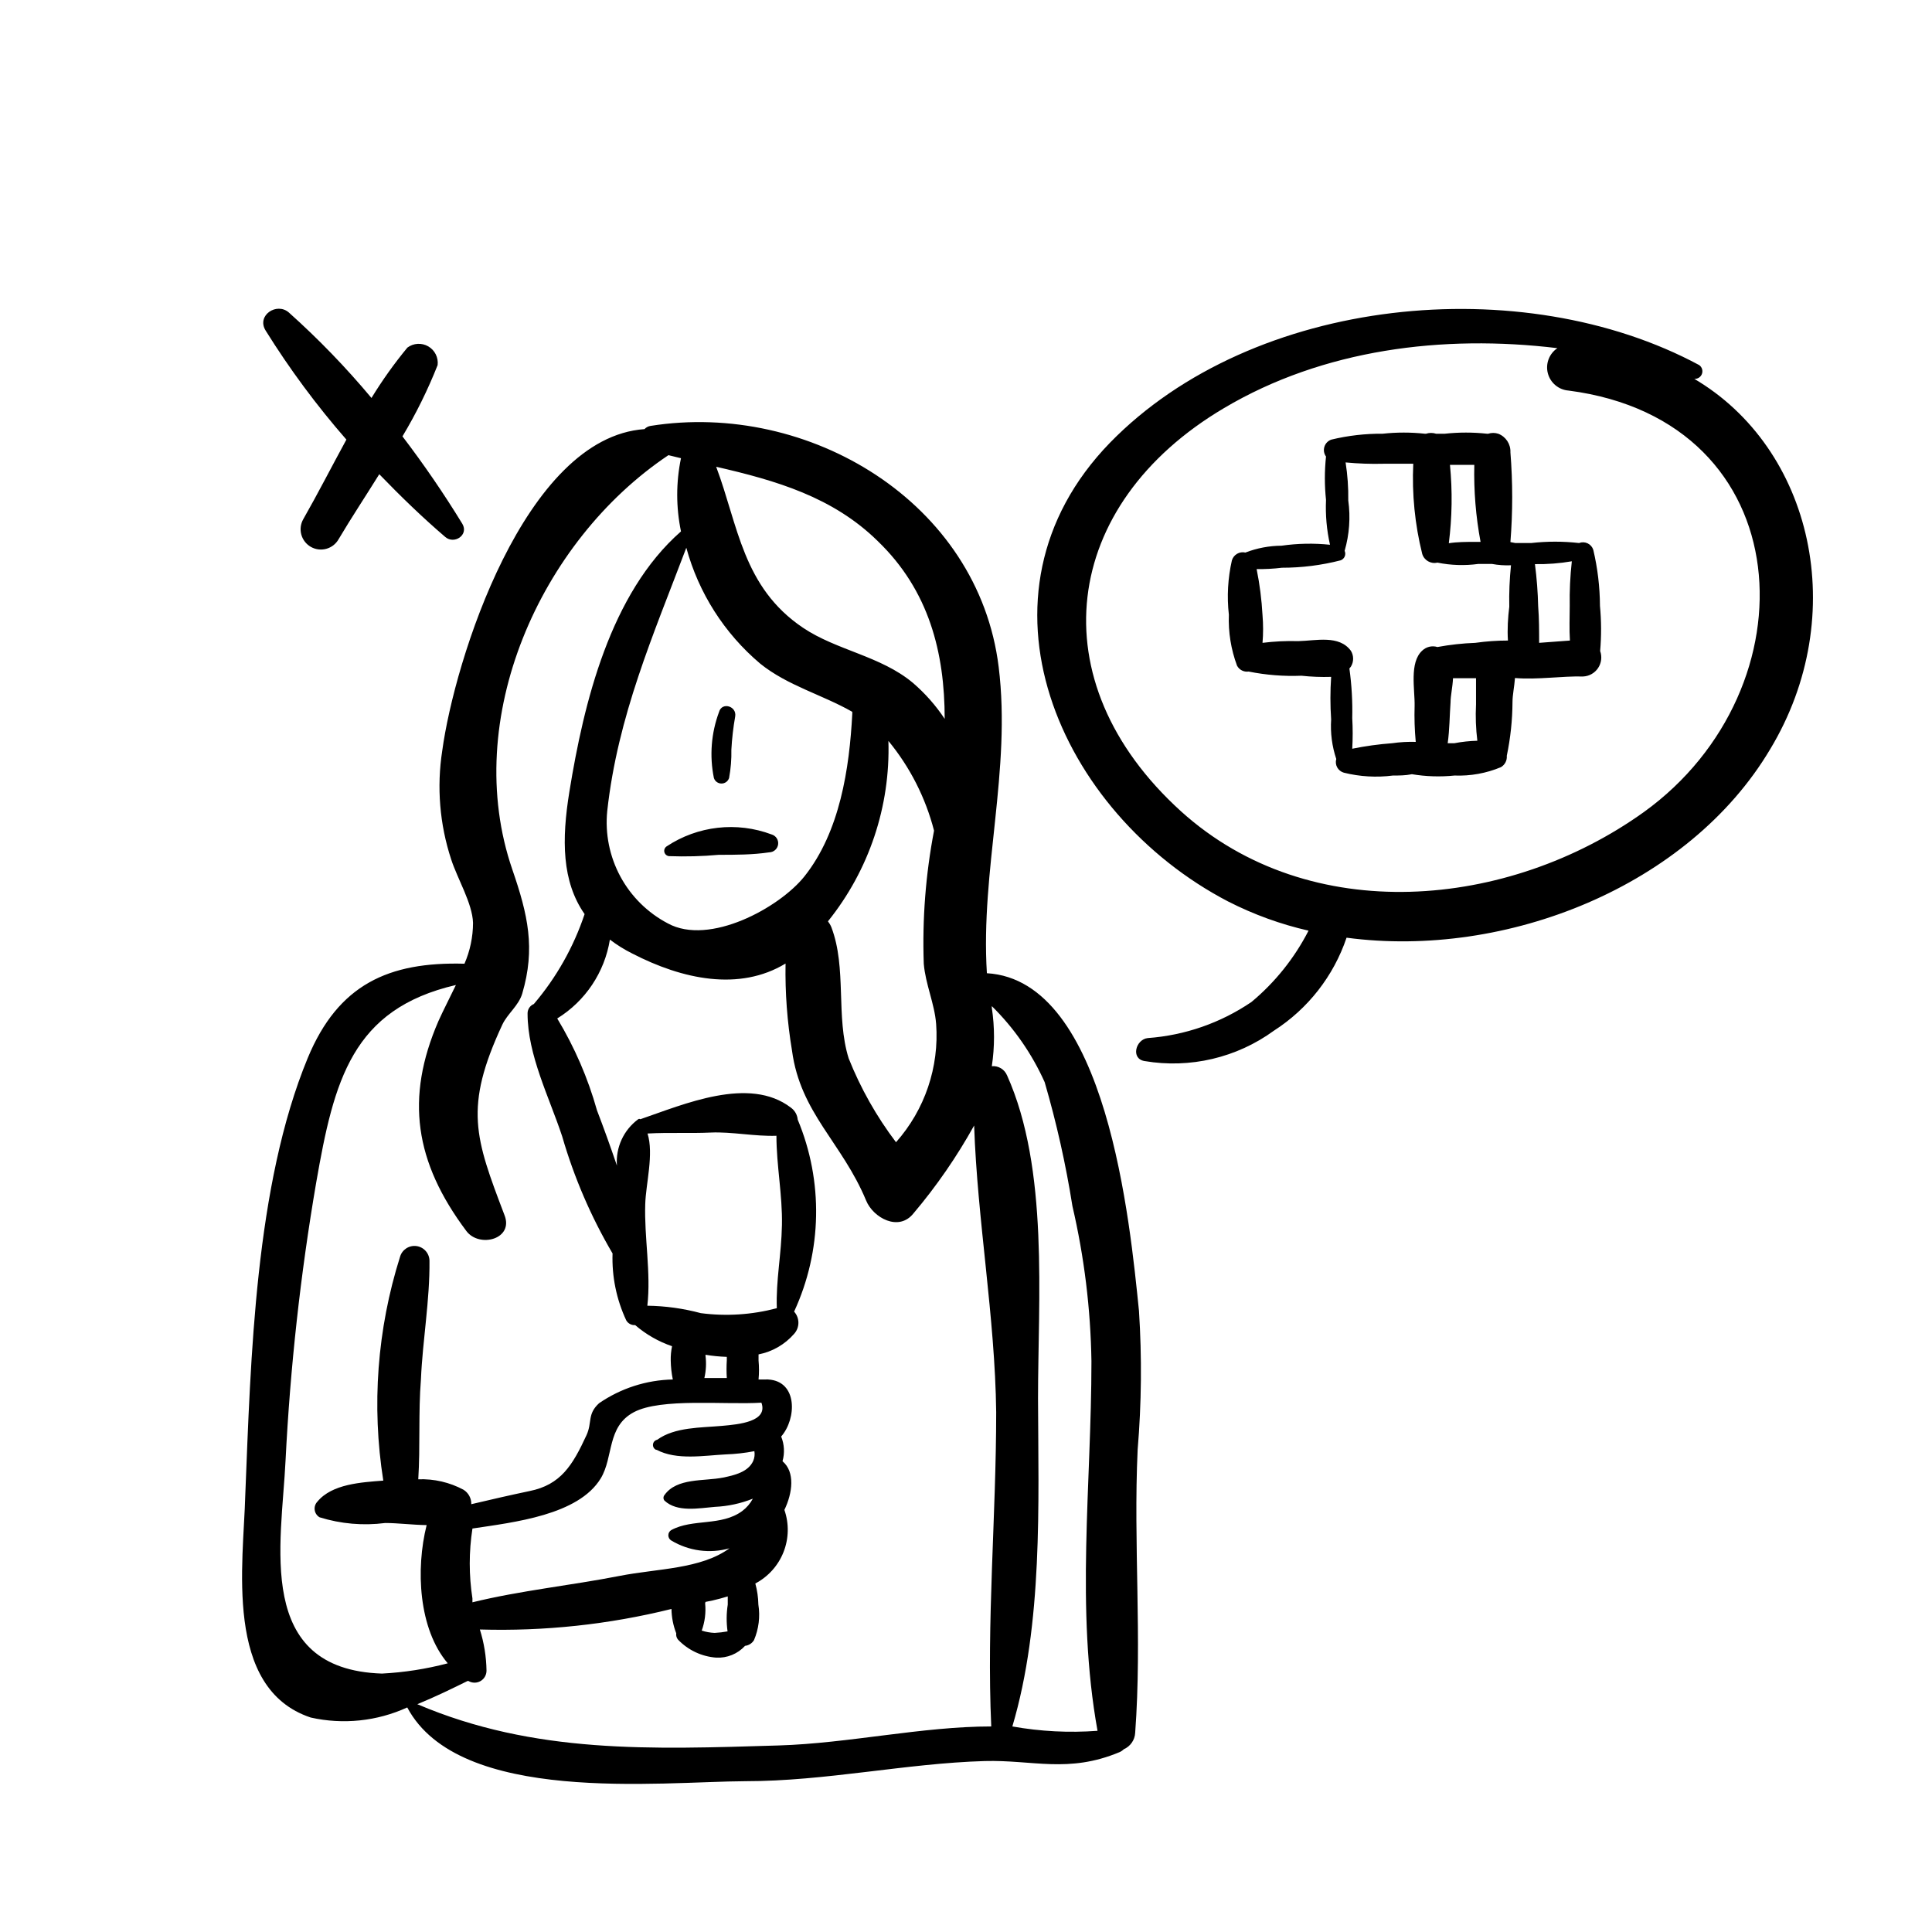 <?xml version="1.0" encoding="UTF-8"?>
<!-- Uploaded to: SVG Find, www.svgrepo.com, Generator: SVG Find Mixer Tools -->
<svg fill="#000000" width="800px" height="800px" version="1.1" viewBox="144 144 512 512" xmlns="http://www.w3.org/2000/svg">
 <path d="m445.84 491.39c-2.367-23.125-8.414-87.613-40.305-89.477-1.715-27.207 6.5-53.809 3.125-81.164-5.391-43.73-50.383-70.535-92.246-63.883-0.621 0.094-1.188 0.395-1.613 0.855-31.84 2.215-50.383 61.465-53.605 85.246-1.492 9.641-0.68 19.5 2.367 28.766 1.613 5.039 5.644 11.688 5.793 16.828-0.008 3.727-0.781 7.414-2.266 10.832-20.152-0.555-33.453 5.543-41.516 24.938-14.008 33.855-15.113 79.855-16.574 115.88-0.453 17.938-5.793 51.238 17.332 58.949 8.594 1.93 17.582 0.992 25.594-2.672 13.754 25.844 66.957 19.648 89.629 19.547 21.312 0 42.523-4.734 63.379-5.34 12.797-0.352 22.168 3.324 35.77-2.367 0.414-0.18 0.789-0.438 1.109-0.758 1.742-0.758 2.914-2.434 3.019-4.332 1.863-25.191-0.504-50.027 0.656-75.066 1.027-12.234 1.145-24.527 0.352-36.777zm-69.223-203.99c13.602 13.098 17.734 29.574 17.734 47.105-2.363-3.566-5.211-6.789-8.465-9.574-8.516-7.106-20.152-8.566-29.07-14.559-16.02-10.781-17.18-27.156-23.023-42.672 15.82 3.625 30.934 8.008 42.824 19.699zm2.82 52.949c5.723 6.949 9.848 15.066 12.094 23.781-2.227 11.613-3.137 23.445-2.723 35.266 0.453 5.441 2.871 10.629 3.273 15.922l0.004-0.004c0.84 11.469-2.996 22.793-10.633 31.391-5.16-6.809-9.379-14.285-12.543-22.219-3.477-11.133-0.453-23.879-4.586-34.762-0.23-0.562-0.535-1.086-0.906-1.562 10.875-13.516 16.555-30.473 16.02-47.812zm-34.008-20.504c7.305 5.894 16.523 8.262 24.434 12.797v0.504c-0.754 14.508-3.273 31.285-12.695 43.125-6.648 8.312-25.191 18.438-36.172 12.445-5.34-2.797-9.727-7.125-12.59-12.43-2.863-5.305-4.078-11.348-3.481-17.348 2.769-25.191 12.191-46.602 20.957-69.777 3.258 11.973 10.074 22.672 19.551 30.684zm-100.21 267.67c-33.855-1.109-26.598-34.359-25.543-56.527 1.238-24.656 3.945-49.219 8.113-73.555 4.734-27.207 9.523-46 37.031-52.398-1.613 3.375-3.324 6.648-4.637 9.574-8.816 20.355-6.297 37.332 7.406 55.621 3.426 4.586 12.695 2.168 10.078-4.281-7.758-20.402-10.781-28.414-0.555-50.383 1.359-2.922 4.332-5.039 5.289-8.262 3.527-11.992 1.512-20.859-2.621-32.848-13.703-39.801 7.305-87.059 41.363-109.83l3.324 0.805c-1.332 6.398-1.332 13 0 19.398-18.742 16.426-25.746 45.344-29.574 68.973-2.066 12.695-2.016 23.781 4.031 32.445-2.914 8.73-7.481 16.82-13.449 23.828-1.023 0.418-1.684 1.418-1.664 2.519 0 11.035 5.742 22.168 9.168 32.547 3.141 10.859 7.625 21.285 13.352 31.035-0.207 6.113 1.035 12.191 3.629 17.734 0.48 0.84 1.402 1.328 2.367 1.258 2.871 2.473 6.188 4.371 9.773 5.594-0.258 1.242-0.375 2.508-0.352 3.777 0.027 1.691 0.211 3.379 0.555 5.039-6.992 0.141-13.789 2.332-19.551 6.297-3.176 2.922-1.762 5.039-3.324 8.465-3.68 7.961-6.801 13.148-15.113 14.812-5.039 1.059-10.078 2.215-15.418 3.477 0.039-1.555-0.746-3.012-2.066-3.832-3.68-1.969-7.816-2.926-11.988-2.769 0.555-8.766 0-17.684 0.707-26.5 0.453-10.43 2.367-20.906 2.266-31.387-0.016-1.98-1.484-3.652-3.445-3.918-1.965-0.266-3.824 0.953-4.363 2.859-6.051 19.156-7.57 39.453-4.434 59.297-5.742 0.453-13.602 0.855-17.48 5.594h-0.004c-0.555 0.594-0.809 1.406-0.691 2.211 0.117 0.805 0.594 1.512 1.297 1.918 5.617 1.746 11.547 2.262 17.383 1.512 3.375 0 7.203 0.504 10.984 0.555-2.922 11.637-2.168 27.508 5.594 36.625l-0.004 0.004c-5.703 1.504-11.543 2.414-17.434 2.719zm70.535-143.13c5.492-0.301 11.133 0 16.625-0.25 5.492-0.25 11.688 1.059 17.383 0.855 0 7.859 1.613 15.719 1.461 23.629-0.152 7.91-1.613 14.66-1.359 22.066-6.57 1.746-13.414 2.191-20.152 1.309-4.621-1.242-9.375-1.902-14.16-1.965 1.008-8.664-0.855-18.238-0.555-26.953 0.152-5.34 2.32-13.25 0.605-18.691zm2.266 83.832c5.34 2.82 12.496 1.512 18.34 1.211 2.539-0.086 5.066-0.371 7.559-0.855 0.148 0.867 0.043 1.762-0.305 2.57-1.309 2.973-5.039 3.828-8.012 4.434-5.039 1.008-12.242 0-15.516 4.637v-0.004c-0.344 0.426-0.344 1.035 0 1.461 3.375 3.176 9.117 2.016 13.352 1.664 3.457-0.156 6.863-0.887 10.074-2.168-0.691 1.285-1.652 2.402-2.82 3.277-5.543 4.082-13.148 1.965-18.793 5.039-0.488 0.289-0.785 0.816-0.785 1.383 0 0.57 0.297 1.098 0.785 1.387 4.637 2.785 10.215 3.531 15.418 2.066-7.609 5.543-19.043 5.34-29.07 7.305-12.848 2.519-26.301 3.879-39.047 7.004v-1.008h0.004c-0.953-6.144-0.953-12.398 0-18.543 10.984-1.664 28.062-3.527 34.008-13.301 3.426-5.691 1.562-13.703 8.766-17.531 7.203-3.828 24.082-1.914 33.805-2.519 1.812 5.039-5.945 5.742-10.43 6.144-5.594 0.504-12.543 0.301-17.18 3.68-0.602 0.121-1.059 0.617-1.125 1.227-0.07 0.609 0.262 1.191 0.824 1.445zm12.949 40.305 1.965-0.402c1.309-0.301 2.621-0.656 3.93-1.059v2.168c-0.367 2.356-0.383 4.746-0.051 7.106-1.133 0.207-2.277 0.344-3.426 0.402-1.164-0.051-2.316-0.254-3.426-0.605 0.844-2.316 1.152-4.797 0.906-7.254zm0-65.496v0.004c1.867 0.309 3.75 0.492 5.644 0.555v0.906c-0.102 1.559-0.102 3.125 0 4.688h-5.945c0.445-1.934 0.547-3.93 0.301-5.894zm75.723 98.5c-18.34 0-37.836 4.484-56.375 5.039-33.703 1.008-64.641 2.316-95.723-10.934 4.785-1.965 9.32-4.18 13.301-6.144h0.25v-0.004c0.984 0.582 2.211 0.586 3.203 0.016 0.992-0.574 1.594-1.641 1.582-2.785-0.059-3.695-0.652-7.359-1.762-10.883 17.094 0.508 34.18-1.324 50.781-5.441 0.031 2.207 0.457 4.394 1.262 6.449-0.094 0.617 0.09 1.242 0.504 1.711 2.66 2.769 6.246 4.453 10.074 4.738 2.891 0.156 5.703-0.988 7.66-3.125 0.98-0.109 1.855-0.668 2.367-1.512 1.262-2.969 1.664-6.234 1.16-9.422-0.035-1.891-0.309-3.766-0.809-5.59 3.406-1.789 6.059-4.742 7.473-8.32 1.414-3.578 1.496-7.543 0.234-11.18 2.168-4.484 2.871-10.078-0.504-12.898l0.004 0.004c0.613-2.164 0.488-4.469-0.355-6.551 4.133-4.734 4.383-14.66-3.426-15.113-0.199-0.031-0.402-0.031-0.605 0h-1.965c0.156-1.676 0.156-3.363 0-5.039v-1.613c3.66-0.711 6.977-2.629 9.422-5.441 1.52-1.672 1.52-4.223 0-5.894 7.434-16.078 7.781-34.535 0.957-50.883-0.113-1.273-0.773-2.43-1.812-3.176-11.035-8.465-28.414-0.855-39.902 3.074-0.164-0.125-0.391-0.125-0.555 0-3.871 2.852-6.004 7.496-5.641 12.293-1.715-5.039-3.527-10.078-5.289-14.66-2.398-8.551-5.941-16.734-10.531-24.336 7.465-4.613 12.559-12.242 13.957-20.906 1.844 1.41 3.816 2.641 5.894 3.676 13.352 6.902 28.414 10.078 40.656 2.672-0.137 7.727 0.438 15.453 1.711 23.074 2.215 16.574 13.25 24.336 19.648 39.75 1.863 4.535 8.664 8.363 12.594 3.324h0.004c6.082-7.203 11.445-14.98 16.02-23.223 0.855 25.191 5.543 50.734 5.844 75.973 0 27.559-2.566 55.469-1.309 83.281zm5.594 0c8.113-27.355 6.902-58.945 6.801-86.906 0-26.348 2.922-60.859-8.211-85.648h-0.004c-0.672-1.598-2.301-2.578-4.027-2.418 0.773-5.129 0.773-10.344 0-15.469v-0.453c5.879 5.789 10.625 12.625 14.004 20.152 3.144 10.781 5.602 21.754 7.356 32.848 3.137 13.488 4.824 27.27 5.039 41.113 0 32.848-4.231 65.496 1.613 97.941v-0.004c-7.543 0.562-15.125 0.172-22.57-1.156zm-90.988-230.64c4.402 0.16 8.809 0.043 13.199-0.352 4.383 0 8.969 0 13.352-0.656 1.191-0.02 2.195-0.902 2.359-2.086 0.164-1.184-0.562-2.309-1.707-2.648-9.258-3.481-19.621-2.301-27.859 3.172-0.488 0.336-0.719 0.941-0.574 1.516 0.148 0.574 0.641 0.996 1.23 1.055zm15.922-20.707h-0.004c0.457-2.477 0.66-4.992 0.605-7.508 0.16-2.938 0.496-5.867 1.008-8.766 0.504-2.769-3.527-3.981-4.281-1.211v0.004c-2.078 5.586-2.547 11.641-1.359 17.48 0.277 0.875 1.094 1.469 2.012 1.469 0.922 0 1.734-0.594 2.016-1.469zm255.58-105.8h-0.004c0.93 0.16 1.844-0.344 2.203-1.211 0.363-0.867 0.074-1.871-0.691-2.414-46.805-25.191-118.14-18.438-156.18 20.605-39.094 40.305-13.551 98.191 31.387 121.57v-0.004c6.742 3.438 13.883 6.027 21.262 7.711-3.715 7.25-8.855 13.676-15.113 18.891-8.168 5.559-17.656 8.859-27.508 9.574-3.176 0.352-4.586 5.492-0.805 6.098l-0.004-0.004c12.039 2.035 24.391-0.871 34.262-8.059 9.023-5.793 15.809-14.48 19.242-24.637 42.371 5.644 90.688-13.652 112.25-49.926 21.461-35.57 11.285-79.855-20.305-98.297zm-13.152 114.82c-35.82 25.691-88.469 30.73-122.68-0.203-38.09-34.562-31.793-81.316 11.434-106.86 26.25-15.566 57.938-19.547 88.316-15.871l0.004 0.004c-2.18 1.461-3.191 4.141-2.519 6.676s2.875 4.367 5.492 4.559c61.969 8.059 65.191 79.098 19.949 111.7zm-343.85-98.699c-3.879 7.106-7.559 14.309-11.438 21.109-0.703 1.246-0.883 2.715-0.5 4.09 0.383 1.375 1.297 2.539 2.539 3.242 2.59 1.461 5.871 0.547 7.332-2.039 3.375-5.691 7.152-11.387 10.781-17.23 5.742 5.945 11.586 11.586 17.48 16.625 2.367 2.066 6.297-0.504 4.535-3.477-4.891-7.992-10.188-15.727-15.871-23.176 3.617-6.031 6.734-12.352 9.32-18.891 0.238-2-0.738-3.949-2.477-4.957-1.742-1.008-3.918-0.883-5.531 0.32-3.488 4.219-6.668 8.68-9.523 13.352-6.731-8.059-14.039-15.621-21.863-22.621-3.223-2.871-8.664 0.754-6.195 4.734h-0.004c6.352 10.199 13.512 19.871 21.414 28.918zm332.21 44.031v0.004c-0.031-4.988-0.621-9.957-1.766-14.812-0.238-0.758-0.777-1.383-1.496-1.727-0.715-0.344-1.539-0.375-2.281-0.086-4.219-0.48-8.477-0.48-12.695 0h-4.18l-1.309-0.25-0.004-0.004c0.629-7.914 0.629-15.863 0-23.777 0.102-2.172-1.199-4.16-3.223-4.938-0.871-0.281-1.805-0.281-2.672 0h-0.301c-3.719-0.406-7.469-0.406-11.188 0h-2.316c-0.867-0.281-1.801-0.281-2.668 0h-0.305c-3.715-0.406-7.465-0.406-11.184 0-4.582-0.039-9.148 0.484-13.602 1.559-0.879 0.305-1.559 1.004-1.836 1.887-0.281 0.887-0.121 1.848 0.426 2.598-0.406 3.82-0.406 7.668 0 11.488-0.176 3.992 0.18 7.988 1.055 11.891-4.273-0.445-8.59-0.359-12.844 0.25-3.277 0.023-6.519 0.637-9.574 1.816-1.551-0.363-3.113 0.539-3.578 2.062-1.074 4.727-1.348 9.598-0.805 14.41-0.176 4.598 0.559 9.188 2.164 13.504 0.59 1.121 1.824 1.746 3.074 1.559 4.609 0.926 9.312 1.297 14.008 1.109 2.609 0.281 5.234 0.383 7.859 0.301-0.254 3.758-0.254 7.531 0 11.289-0.23 3.547 0.23 7.106 1.359 10.477-0.219 0.75-0.125 1.555 0.25 2.234 0.379 0.68 1.016 1.184 1.766 1.395 4.246 1.055 8.656 1.312 12.996 0.754 1.613 0 3.324 0 5.039-0.352 3.731 0.621 7.527 0.738 11.285 0.352 4.211 0.164 8.406-0.59 12.293-2.215 1.062-0.621 1.672-1.797 1.562-3.023 0.98-4.691 1.488-9.465 1.512-14.258 0-1.863 0.504-4.133 0.656-6.348 5.945 0.504 12.496-0.555 18.035-0.402 1.605-0.066 3.086-0.891 3.981-2.227 0.895-1.332 1.102-3.016 0.555-4.527 0.344-3.988 0.328-8-0.051-11.988zm-39.75-37.332h6.449v0.004c-0.156 6.84 0.398 13.68 1.66 20.402h-1.562c-2.168 0-4.586 0-6.852 0.352v0.004c0.875-6.887 0.977-13.852 0.305-20.758zm1.16 73.758h-1.762c0.504-3.578 0.504-7.406 0.754-10.781 0-1.812 0.555-4.133 0.656-6.449h6.098v7.004l-0.004 0.004c-0.16 3.191-0.039 6.394 0.352 9.57-2.047 0.051-4.086 0.27-6.098 0.656zm14.207-27.207c-2.887 0-5.762 0.203-8.613 0.605l-0.004 0.004c-3.383 0.121-6.75 0.492-10.078 1.109-1.414-0.438-2.957-0.074-4.027 0.957-3.477 3.176-1.914 10.379-2.016 14.66-0.098 3.176 0.004 6.356 0.301 9.52-2.09-0.062-4.18 0.059-6.246 0.355-3.555 0.262-7.09 0.75-10.582 1.461 0.156-2.703 0.156-5.41 0-8.113 0.105-4.394-0.148-8.793-0.754-13.148 0.145-0.156 0.281-0.328 0.402-0.504 0.781-1.285 0.781-2.898 0-4.18-3.125-4.281-9.27-2.672-13.957-2.57-3.164-0.09-6.328 0.062-9.469 0.453 0.203-2.43 0.203-4.875 0-7.305-0.223-4.113-0.746-8.207-1.562-12.242 2.238 0.035 4.477-0.082 6.699-0.355 5.254 0.004 10.484-0.656 15.57-1.965 0.484-0.176 0.875-0.551 1.078-1.027 0.199-0.477 0.191-1.02-0.023-1.492 1.254-4.332 1.582-8.883 0.961-13.348 0.055-3.375-0.184-6.746-0.707-10.078 3.348 0.32 6.715 0.438 10.074 0.352h7.859c-0.371 8.035 0.426 16.078 2.371 23.883 0.512 1.723 2.281 2.738 4.027 2.316 3.566 0.723 7.231 0.84 10.832 0.352h3.629c1.66 0.309 3.352 0.426 5.039 0.355-0.379 3.648-0.531 7.316-0.453 10.98-0.355 2.871-0.555 5.945-0.355 8.969zm16.426 0-8.164 0.609c0-3.176 0-6.449-0.25-9.621l-0.004-0.004c-0.086-3.758-0.371-7.508-0.855-11.234 3.273 0.055 6.547-0.195 9.773-0.754-0.438 3.93-0.625 7.883-0.555 11.84 0 2.973-0.152 6.094 0.051 9.168z"/>
</svg>